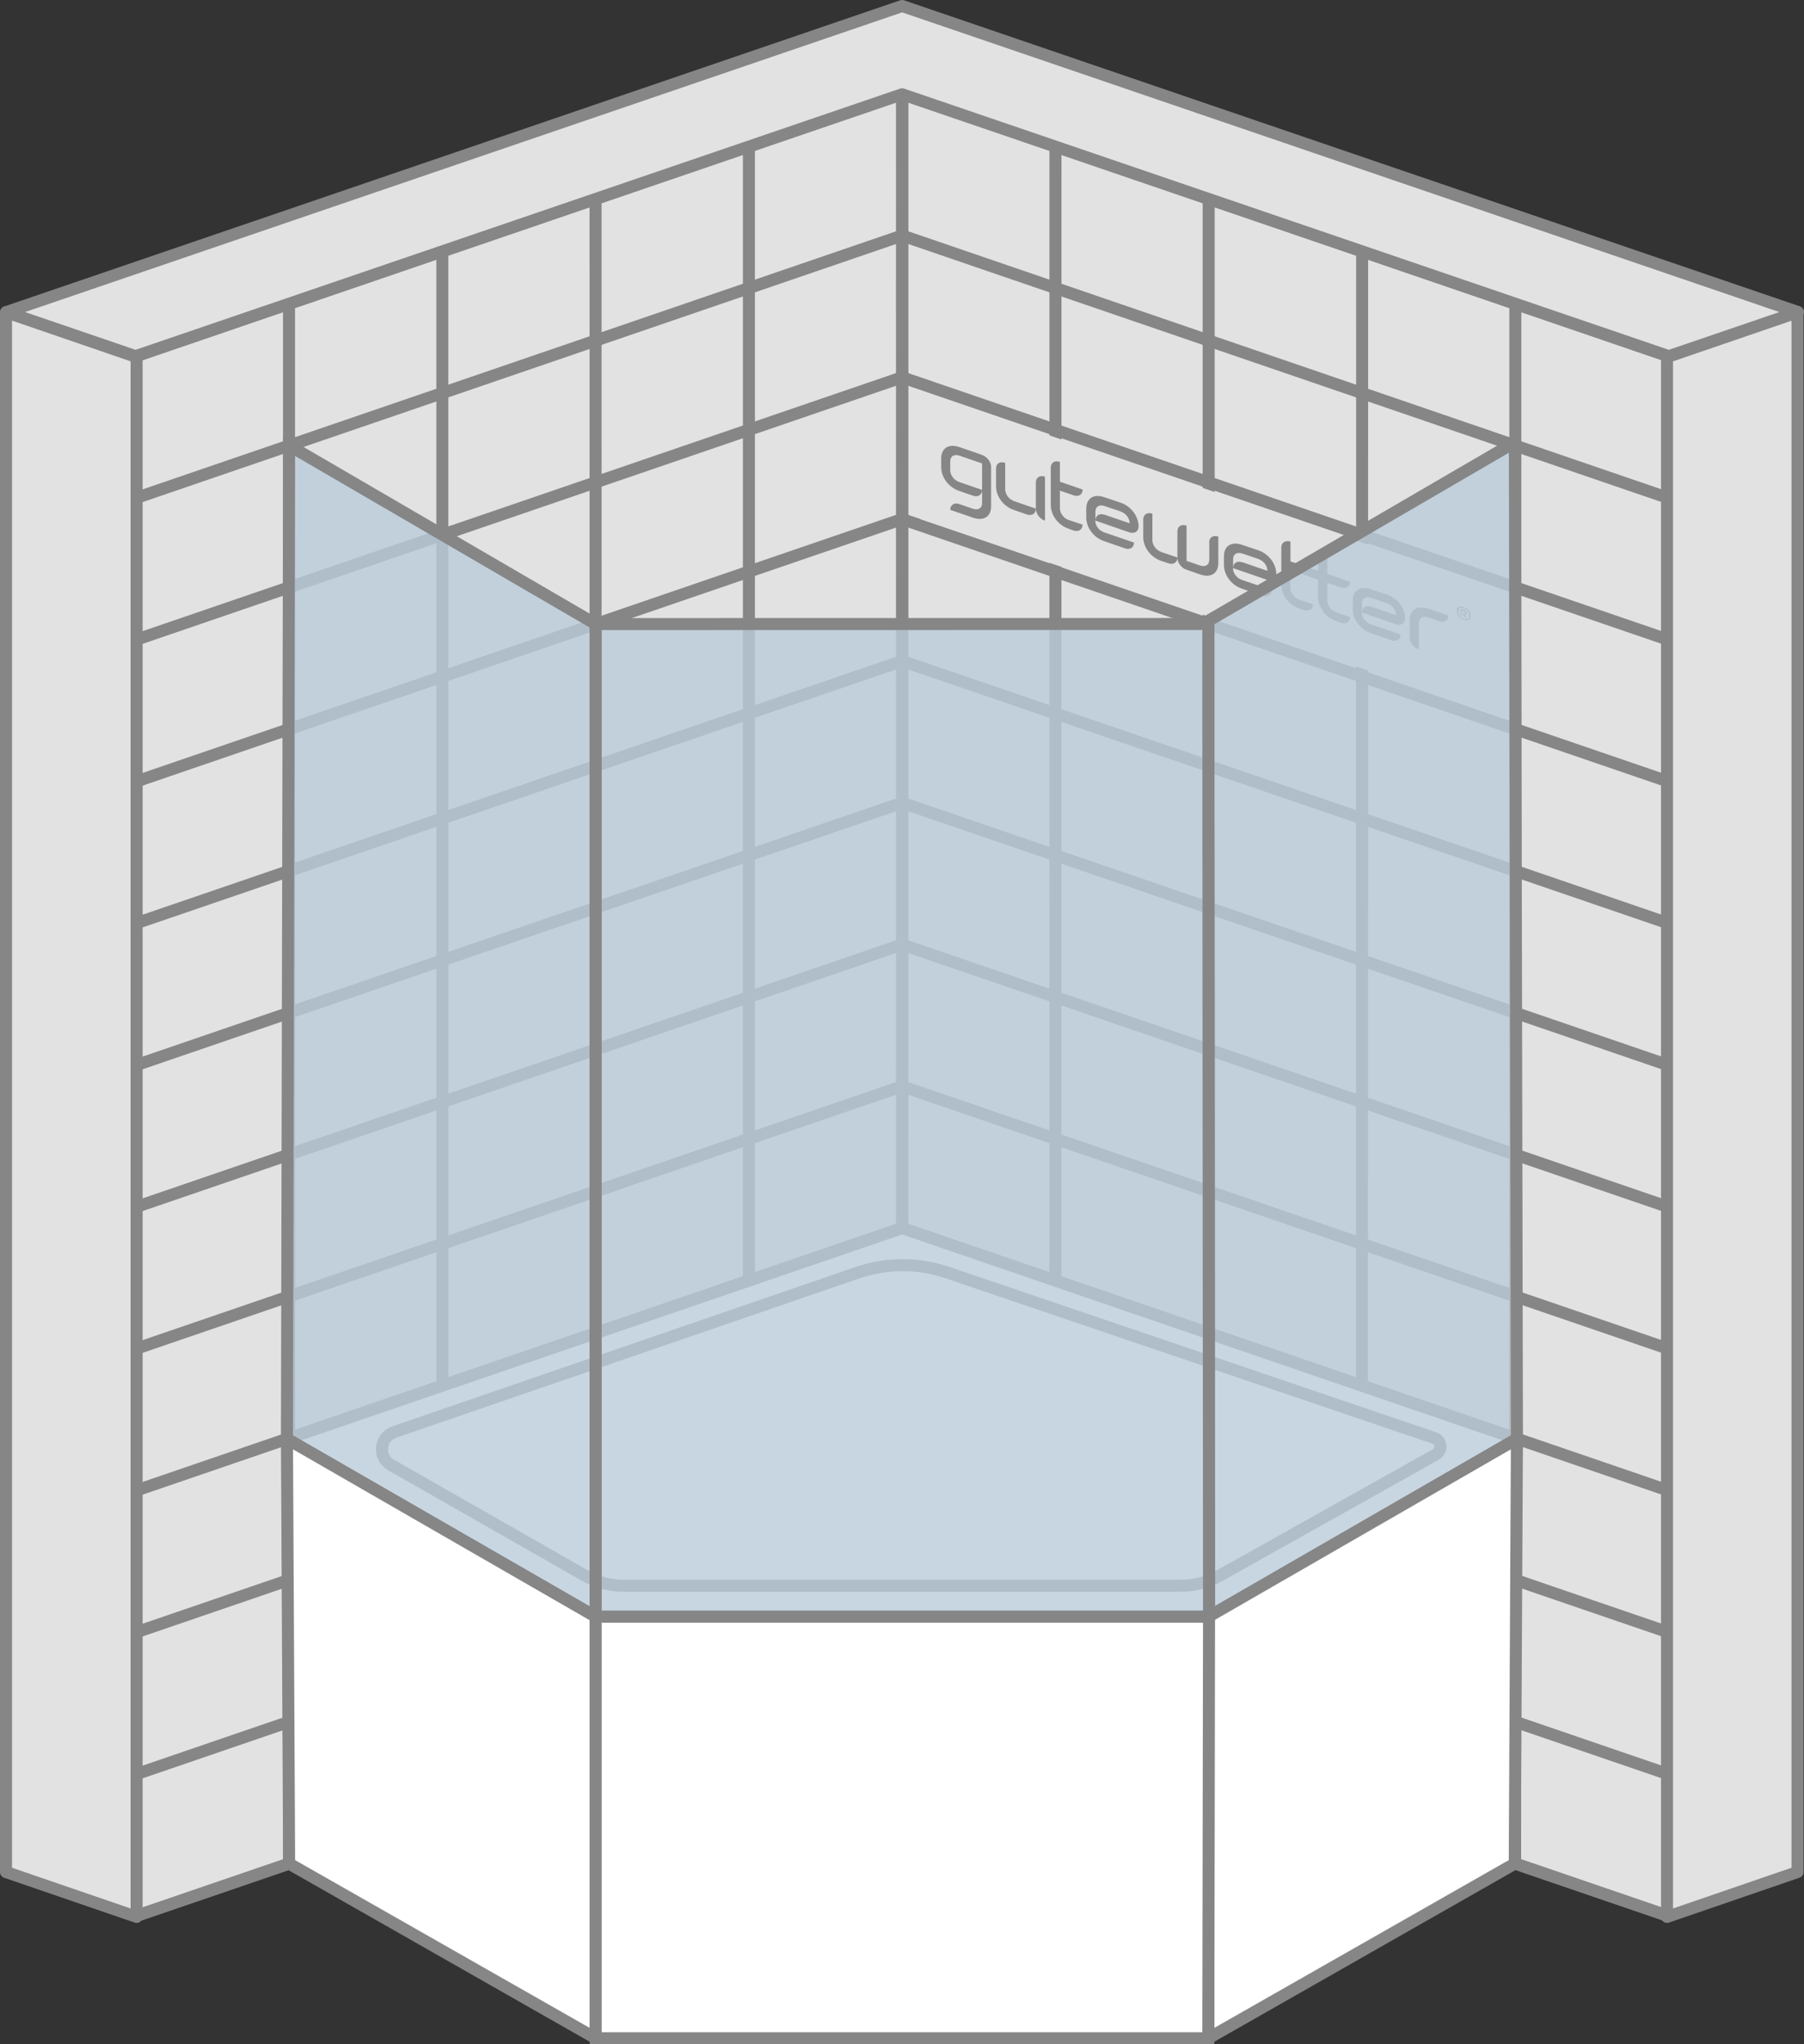 <?xml version="1.0" encoding="UTF-8"?><svg id="Layer_1" xmlns="http://www.w3.org/2000/svg" width="150" height="170" viewBox="0 0 150 170"><rect x="0" y="0" width="150" height="170" fill="#333333" stroke="none"/><defs><style>.cls-1,.cls-2,.cls-3,.cls-4,.cls-5,.cls-6{stroke:#868686;}.cls-1,.cls-2,.cls-5,.cls-6{fill-rule:evenodd;}.cls-1,.cls-3,.cls-4{stroke-linejoin:round;}.cls-1,.cls-7{fill:#e1e2e1;}.cls-2{stroke-linejoin:bevel;}.cls-2,.cls-4,.cls-6{fill:#fff;}.cls-3{fill:none;}.cls-8{fill:#868686;}.cls-5{fill:rgba(186,204,217,.8);}.cls-5,.cls-6{stroke-miterlimit:10;}</style></defs><polygon class="cls-1" points="11.3 159.34 75.02 137.52 75.01 7.79 11.29 29.62 11.3 159.34"/><line class="cls-3" x1="75.02" y1="137.52" x2="11.3" y2="159.34"/><line class="cls-3" x1="75.02" y1="125.72" x2="11.3" y2="147.55"/><line class="cls-3" x1="75.01" y1="113.92" x2="11.3" y2="135.75"/><line class="cls-3" x1="75.01" y1="102.13" x2="11.3" y2="123.96"/><line class="cls-3" x1="75.01" y1="90.34" x2="11.29" y2="112.17"/><line class="cls-3" x1="75.01" y1="78.55" x2="11.29" y2="100.38"/><line class="cls-3" x1="75.01" y1="66.76" x2="11.29" y2="88.59"/><line class="cls-3" x1="75.01" y1="54.97" x2="11.29" y2="76.79"/><line class="cls-3" x1="75.01" y1="43.17" x2="11.29" y2="65"/><line class="cls-3" x1="75.01" y1="31.38" x2="11.29" y2="53.21"/><line class="cls-3" x1="75.01" y1="19.59" x2="11.29" y2="41.42"/><line class="cls-3" x1="75.01" y1="7.79" x2="11.29" y2="29.62"/><line class="cls-3" x1="75.02" y1="137.52" x2="75.01" y2="7.79"/><line class="cls-3" x1="62.27" y1="141.88" x2="62.27" y2="12.16"/><line class="cls-3" x1="49.53" y1="146.25" x2="49.52" y2="16.52"/><line class="cls-3" x1="36.78" y1="150.61" x2="36.78" y2="20.89"/><line class="cls-3" x1="24.04" y1="154.98" x2="24.03" y2="25.25"/><line class="cls-3" x1="11.3" y1="159.34" x2="11.29" y2="29.62"/><polygon class="cls-1" points="138.73 159.34 75.01 137.52 75.02 7.79 138.73 29.62 138.73 159.34"/><line class="cls-3" x1="75.01" y1="137.52" x2="138.73" y2="159.34"/><line class="cls-3" x1="75.01" y1="125.72" x2="138.73" y2="147.55"/><line class="cls-3" x1="75.01" y1="113.92" x2="138.73" y2="135.75"/><polyline class="cls-3" points="23.86 119.66 49.53 134.45 100.47 134.45 126.13 119.66 75.01 102.13 138.73 123.96"/><line class="cls-3" x1="75.01" y1="90.34" x2="138.73" y2="112.17"/><line class="cls-3" x1="75.01" y1="78.55" x2="138.73" y2="100.38"/><line class="cls-3" x1="75.01" y1="66.76" x2="138.73" y2="88.59"/><line class="cls-3" x1="75.01" y1="54.97" x2="138.73" y2="76.79"/><line class="cls-3" x1="75.01" y1="43.17" x2="138.73" y2="65"/><line class="cls-3" x1="75.01" y1="31.38" x2="138.73" y2="53.21"/><line class="cls-3" x1="75.02" y1="19.59" x2="138.73" y2="41.42"/><line class="cls-3" x1="75.02" y1="7.79" x2="138.73" y2="29.62"/><line class="cls-3" x1="75.01" y1="137.52" x2="75.02" y2="7.79"/><line class="cls-3" x1="87.75" y1="141.88" x2="87.76" y2="12.16"/><line class="cls-3" x1="100.5" y1="146.25" x2="100.5" y2="16.52"/><line class="cls-3" x1="113.24" y1="150.61" x2="113.26" y2="20.89"/><line class="cls-3" x1="125.98" y1="154.98" x2="126" y2="25.25"/><line class="cls-3" x1="138.73" y1="159.34" x2="138.73" y2="29.62"/><polygon class="cls-1" points=".5 155.68 11.36 159.41 11.36 29.69 .5 25.96 .5 155.68"/><polygon class="cls-1" points="138.61 29.69 149.46 25.96 149.46 155.68 138.61 159.41 138.61 29.69"/><polygon class="cls-1" points="75.01 7.84 138.76 29.62 149.5 25.95 75.01 .5 .54 25.95 11.27 29.62 75.01 7.84"/><polygon class="cls-7" points="124.62 59.43 76.54 43.18 76.6 32.55 124.62 49.02 124.62 59.43"/><path class="cls-8" d="M81.66,37.83l-1.89-.65c-.93-.32-1.51.13-1.51.94v.73c0,.81.58,1.67,1.51,1.98l1.13.39h0c.42.15.76-.06.76-.48l-1.89-.65c-.46-.16-.76-.58-.76-.99v-.73c0-.41.29-.63.76-.48l1.89.65v3.29c0,.41-.29.63-.76.48l-1.13-.39c-.42-.15-.76.06-.76.48l.76.26,1.13.39c.93.32,1.51-.13,1.51-.94v-3.29c0-.4-.34-.84-.76-.99"/><path class="cls-8" d="M118.73,50.62c-.93-.32-1.51.13-1.51.94v1.47c0,.4.34.86.76.99v-2.2c0-.41.29-.63.76-.48l.94.33c.42.15.76-.06.76-.48l-1.7-.58Z"/><path class="cls-8" d="M88.89,43.26c-.46-.16-.76-.58-.76-.99v-1.47l1.13.39c.42.15.76-.06.76-.48l-1.89-.65v-1.65c-.42-.15-.76.06-.76.48v3.11c0,.81.58,1.67,1.51,1.98l.37.13c.42.15.76-.06.76-.48l-1.13-.38Z"/><path class="cls-8" d="M111.11,51.65c-.93-.32-1.51-1.17-1.51-1.98v-1.47l-2.31-.79v1.47c0,.41.29.83.76.99l1.13.39c0,.4-.34.61-.76.48l-.37-.13c-.93-.32-1.51-1.17-1.51-1.98v-3.11c0-.4.34-.61.76-.48v1.65l2.31.79v-.92c0-.4.34-.61.76-.48v1.65l1.89.65c0,.4-.34.61-.76.48l-1.13-.39v1.47c0,.41.29.83.76.99l.37.13.76.26c0,.4-.34.61-.76.48l-.37-.14Z"/><path class="cls-8" d="M86.13,40.11v2.2c0,.4.34.86.76.99v-3.66c-.42-.15-.76.06-.76.48"/><path class="cls-8" d="M84.34,41.68c-.47-.16-.76-.59-.76-.99v-2.2c-.45-.15-.76.06-.76.48v1.47c0,.81.58,1.67,1.51,1.98l1.04.36c.42.15.76-.06.76-.48l-1.8-.62Z"/><path class="cls-8" d="M100.55,45.08v1.47c0,.45-.34.61-.76.48l-1.13-.39v-2.93c-.42-.15-.76.06-.76.48v2.2c0,.4.34.86.76.99l1.13.39c.84.3,1.51-.04,1.51-.95h0v-2.2c-.42-.14-.76.07-.76.48M96.58,45.91c-.46-.16-.76-.58-.76-.99v-2.2c-.42-.15-.76.06-.76.48v1.47c0,.81.58,1.67,1.51,1.98l.57.19c.42.15.76-.06.76-.48l-1.33-.45Z"/><path class="cls-8" d="M91.84,42.81c-.42-.15-.76.06-.76.48v-.73c0-.41.29-.63.76-.48l1.33.45c.46.16.76.58.76.99l-2.09-.72ZM94.67,43.78c0-.81-.58-1.67-1.51-1.98l-1.33-.45c-.93-.32-1.51.13-1.51.95v.73c0,.81.58,1.67,1.51,1.98l1.7.59c.42.15.76-.06.76-.48l-2.46-.84c-.47-.16-.76-.58-.76-.99l2.83.98c.43.14.77-.07.77-.49"/><path class="cls-8" d="M103.29,46.76c-.42-.15-.76.06-.76.48v-.73c0-.41.29-.63.76-.48l1.33.45c.47.16.76.58.76.99l-2.09-.72ZM106.12,47.74c0-.81-.58-1.67-1.51-1.98l-1.33-.45c-.93-.32-1.51.13-1.51.94v.73c0,.81.58,1.67,1.51,1.98l1.7.59c.42.15.76-.06.76-.48l-2.46-.84c-.47-.16-.76-.58-.76-.99l2.83.98c.43.14.77-.07.77-.48"/><path class="cls-8" d="M114,50.45c-.42-.15-.76.06-.76.48v-.73c0-.41.29-.63.76-.48l1.33.45c.47.16.76.58.76.99l-2.09-.72ZM116.83,51.43c0-.81-.58-1.67-1.51-1.98l-1.33-.45c-.93-.32-1.51.13-1.51.94v.73c0,.81.58,1.67,1.51,1.98l1.7.59c.42.15.76-.06.76-.48l-2.46-.84c-.46-.16-.76-.58-.76-.99l2.83.98c.43.14.77-.07.77-.48"/><path class="cls-8" d="M121.44,51.22v-.5s0-.04.01-.05.04-.01.09.01l.25.08s.09.03.11.06c.05.05.06.14.06.18,0,.16-.09.15-.14.13l-.06-.02.22.3-.14-.04-.2-.26s-.02-.04-.02-.07c0-.04.04-.03.05-.02l.09.03s.06.02.06.01c.01,0,.02-.02.02-.03v-.08s0-.03-.01-.05c-.01-.03-.05-.04-.06-.04l-.2-.07s-.02-.01-.04-.01-.01.03-.01.03v.45l-.09-.02ZM121.33,51.19c.1.17.25.21.37.25.12.04.27.11.38.01.07-.06.07-.21.07-.27,0-.07,0-.21-.07-.33-.1-.17-.25-.21-.38-.25-.12-.04-.27-.11-.37-.01-.06.06-.07.21-.07.27s0,.21.07.33M121.3,50.46c.12-.06.29.01.4.04.11.04.27.08.41.23s.15.32.15.46-.01.31-.15.36c-.12.06-.29-.01-.41-.05-.11-.04-.27-.08-.4-.23-.14-.15-.15-.32-.15-.46,0-.13.01-.29.15-.35"/><polygon class="cls-4" points="23.86 119.66 49.53 134.45 100.47 134.45 126.13 119.66 75.01 102.13 23.86 119.66"/><path class="cls-4" d="M32.52,121.83l16.05,9.16c1.01.58,2.15.88,3.31.88h46.3c1.14,0,2.26-.29,3.25-.85l17.95-10.06c.57-.32.5-1.17-.13-1.38l-40.5-13.76c-2.41-.82-5.02-.81-7.43.01l-38.54,13.26c-1.23.42-1.39,2.1-.26,2.74Z"/><polygon class="cls-5" points="24.04 37.05 49.53 51.9 49.53 134.45 23.86 119.66 24.04 37.05"/><polygon class="cls-5" points="125.96 36.78 100.47 51.63 100.53 134.45 126.13 119.65 125.96 36.78"/><polygon class="cls-5" points="100.53 134.45 49.53 134.45 49.53 51.9 100.47 51.89 100.53 134.45"/><polygon class="cls-2" points="23.86 119.66 49.53 134.45 49.53 169.5 24.04 154.98 23.86 119.66"/><polygon class="cls-2" points="126.13 119.66 100.47 134.45 100.47 169.5 125.95 154.98 126.13 119.66"/><polygon class="cls-6" points="100.47 169.5 49.53 169.5 49.53 134.45 100.53 134.45 100.47 169.5"/></svg>